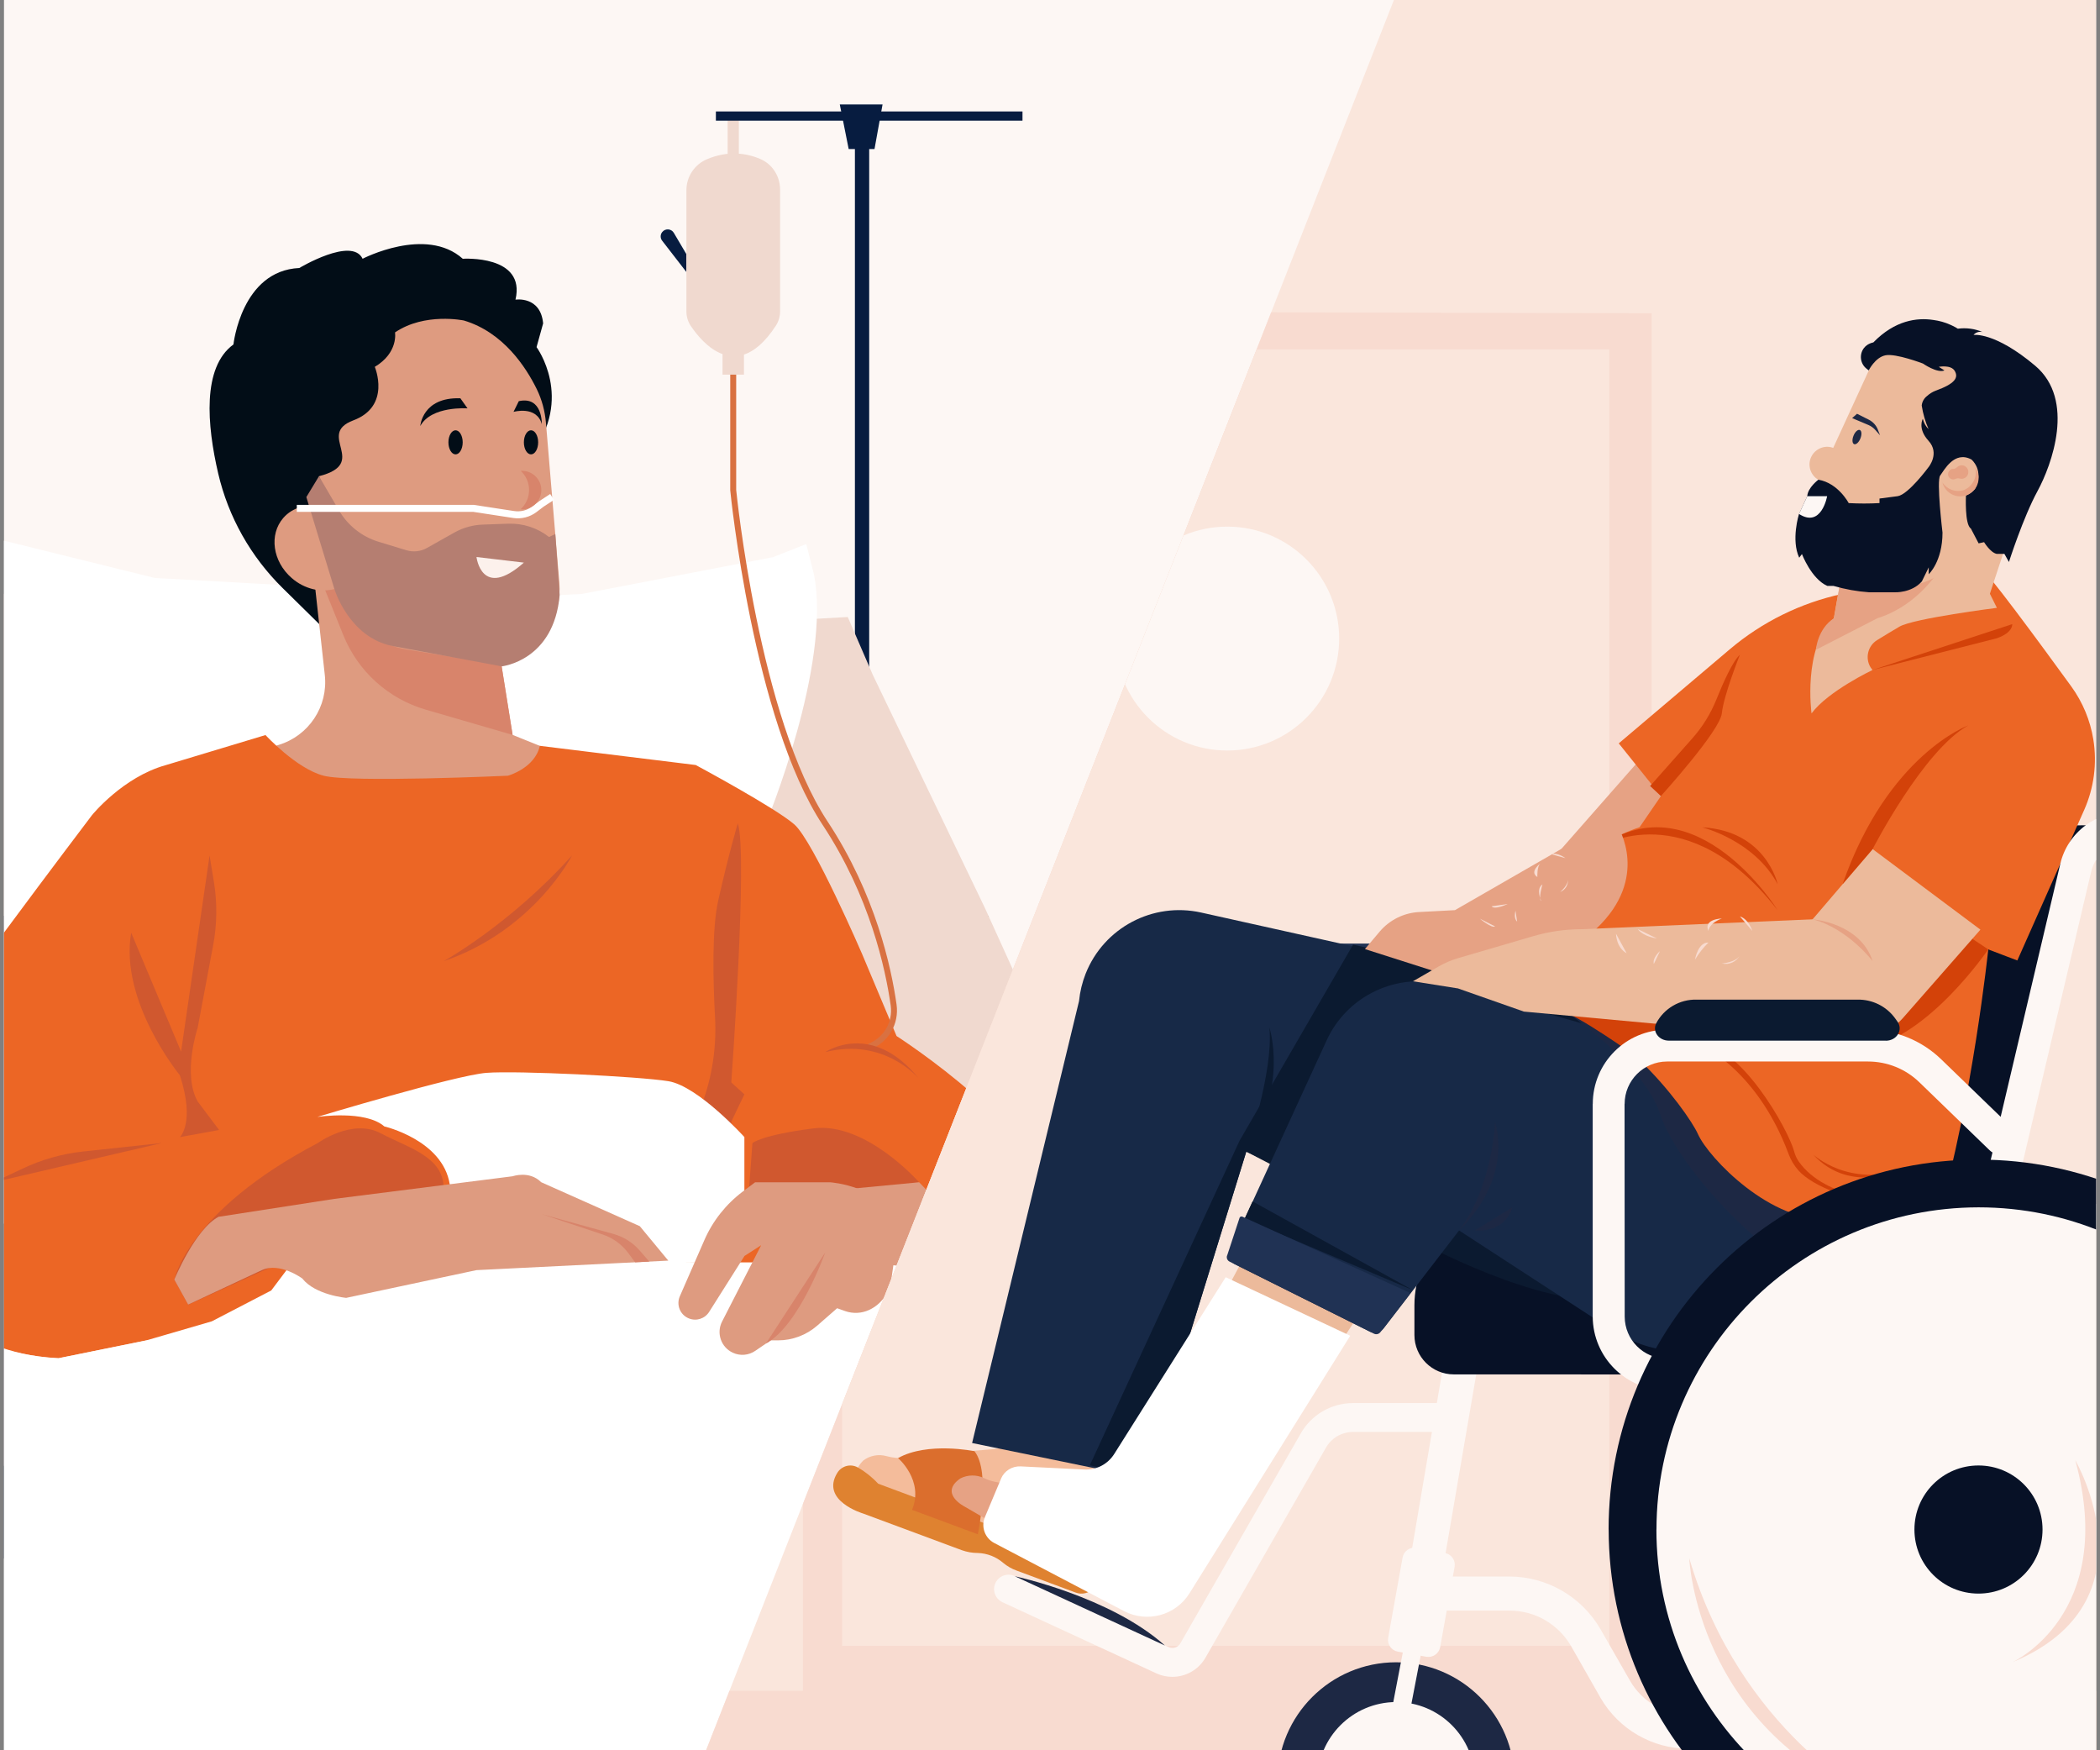<?xml version="1.0" encoding="UTF-8"?>
<svg id="Layer_1" data-name="Layer 1" xmlns="http://www.w3.org/2000/svg" xmlns:xlink="http://www.w3.org/1999/xlink" viewBox="0 0 300 250">
  <rect x="0" y="0" width="300" height="250" fill="#808080" stroke="none"/>
  <defs>
    <style>
      .cls-1 {
        clip-path: url(#clippath);
      }

      .cls-2, .cls-3 {
        fill: none;
      }

      .cls-2, .cls-4, .cls-5, .cls-6, .cls-7, .cls-8, .cls-9, .cls-10, .cls-11, .cls-12, .cls-13, .cls-14, .cls-15, .cls-16, .cls-17, .cls-18, .cls-19, .cls-20, .cls-21, .cls-22, .cls-23, .cls-24, .cls-25, .cls-26, .cls-27, .cls-28 {
        stroke-width: 0px;
      }

      .cls-29 {
        clip-path: url(#clippath-1);
      }

      .cls-30 {
        clip-path: url(#clippath-2);
      }

      .cls-3 {
        stroke: #fff;
        stroke-miterlimit: 10;
      }

      .cls-4 {
        fill: #f4bc9b;
      }

      .cls-5 {
        fill: #f8dbd0;
      }

      .cls-6 {
        fill: #1d2844;
      }

      .cls-7 {
        fill: #071c40;
      }

      .cls-8 {
        fill: #0b1a30;
      }

      .cls-9 {
        fill: #071126;
      }

      .cls-10 {
        fill: #203254;
      }

      .cls-11 {
        fill: #172947;
      }

      .cls-12 {
        fill: #d34209;
      }

      .cls-13 {
        fill: #de9b80;
      }

      .cls-14 {
        fill: #df8230;
      }

      .cls-15 {
        fill: #db6e2d;
      }

      .cls-16 {
        fill: #d97141;
      }

      .cls-17 {
        fill: #d8846b;
      }

      .cls-18 {
        fill: #d0582f;
      }

      .cls-19 {
        fill: #b57e71;
      }

      .cls-20 {
        fill: #fdf7f4;
      }

      .cls-21 {
        fill: #fff;
      }

      .cls-22 {
        fill: #f0d9cf;
      }

      .cls-23 {
        fill: #fae6dc;
      }

      .cls-24 {
        fill: #e6a284;
      }

      .cls-25 {
        fill: #fcf1ec;
      }

      .cls-26 {
        fill: #ec6625;
      }

      .cls-27 {
        fill: #ecba9b;
      }

      .cls-28 {
        fill: #020d17;
      }
    </style>
    <clipPath id="clippath">
      <rect class="cls-2" x=".57" width="298.87" height="250"/>
    </clipPath>
    <clipPath id="clippath-1">
      <polygon class="cls-2" points="300 250 100.87 250 199.13 0 300 0 300 250"/>
    </clipPath>
    <clipPath id="clippath-2">
      <rect class="cls-2" x="13.59" width="298.87" height="250"/>
    </clipPath>
  </defs>
  <rect class="cls-20" x=".57" width="298.87" height="250"/>
  <g class="cls-1">
    <g>
      <g>
        <rect class="cls-7" x="122.13" y="19.89" width="2.04" height="97.71"/>
        <rect class="cls-7" x="-78.04" y="130.8" width="219.24" height="91.81"/>
        <path class="cls-22" d="m11.14,84.83h-53.78s-3.57,1.53-4.58,4.33c0,0-9.17,6.88-13.5,11.46-4.33,4.58-20.12,25.47-20.12,25.47l8.91,21.39,1.02,22.92-3.31,38.96h251.1s-36.16-79.63-36.16-79.63l-16.04-33.35-3.57-8.25-113.84,6.36,3.86-9.67Z"/>
        <path class="cls-21" d="m-15.39,73.88s-1.02,2.72,0,5.69c1.02,2.97,0,10.1,0,10.1l-.45,38.2s-.2,8.4,0,11.46-.09,21.65-.09,21.65l.5,12.48s1.06,2.63,9.98,1.7l100.93-6.28,13.94-51.27s9.4-22.58,6.86-35.57l-1.1-4.33-4.75,1.87-27.33,5.26-10.53.51-50.47-2.8-26.78-6.62s-6.11-2.8-10.7-2.04Z"/>
        <path class="cls-28" d="m46.72,90.24l-6.34-6.24c-4.55-4.48-7.76-10.15-9.21-16.38-1.6-6.87-2.32-15.15,2.18-18.42,0,0,1.13-10.54,9.41-10.92,0,0,7.53-4.52,9.04-1.32,0,0,9.04-4.71,14.31,0,0,0,9.05-.6,7.53,5.84,0,0,3.58-.56,3.95,3.39l-.94,3.39s5.39,7.29-.8,15.32l-29.13,25.34Z"/>
        <path class="cls-13" d="m44.54,79.56l1.86,16.85c.5,4.5-2.29,8.7-6.63,10l-8.47,2.52,15.11,4.28,31.24-.71,5.43-3.57-9.85-3.96-3.06-19.13-25.64-6.28Z"/>
        <path class="cls-17" d="m44.54,79.56l4.5,11.15c2.09,5.18,6.44,9.11,11.8,10.66l12.39,3.6-3.06-19.13-25.64-6.28Z"/>
        <path class="cls-13" d="m79.91,83.27l-1.92-22.89c-.14-1.66-.57-3.28-1.3-4.78-1.55-3.16-4.78-8.13-10.41-9.82,0,0-5.6-1.19-9.85,1.7,0,0,.51,2.89-2.89,4.92,0,0,2.38,5.6-3.06,7.64-5.43,2.04,2.38,6.11-4.92,7.98,0,0,1.32,2.34.33,4.33-2.03-.43-4.1.11-5.42,1.63-2.06,2.37-1.53,6.21,1.2,8.58,1.81,1.58,4.14,2.1,6.1,1.57l1.22,2.2c1.91,3.44,5.29,5.82,9.18,6.45l9.75,1.58c1.92.31,3.89.08,5.68-.68h0c4.14-1.74,6.68-5.95,6.31-10.42Z"/>
        <path class="cls-19" d="m43.76,70.99l4.01,13.15s2.09,6.94,8.34,8.14l15.56,2.9s7.47-.77,8.28-10.19l-.62-8.71-.9.42h0c-1.65-1.3-3.71-1.97-5.82-1.9l-3.64.13c-1.43.05-2.82.44-4.07,1.14l-3.91,2.2c-.9.51-1.96.62-2.94.32l-3.95-1.2c-2.38-.72-4.4-2.32-5.66-4.46l-2.87-4.91-1.8,2.97Z"/>
        <path class="cls-25" d="m74.84,80.36l-6.77-.8s.72,6.16,6.77.8Z"/>
        <path class="cls-26" d="m37.92,104.98s4.41,4.81,8.32,5.82c3.9,1.02,26.32,0,26.32,0,0,0,3.85-1.06,4.56-4.27l22.27,2.74s11.38,6.11,14.09,8.49c2.72,2.38,9.68,18.51,9.68,18.51l4.92,11.71s22.24,14.26,21.05,23.94c-1.19,9.68-3.06,10.53-3.06,10.53l-30.05,3.57-78.1,5.43h-16.98s-12.56,2.55-12.56,2.55c0,0-9.34-.34-12.9-4.07l-6.62-7.47s-2.89-26.99-1.53-30.39c1.36-3.4,25.82-35.65,25.82-35.65,0,0,4.4-5.43,10.52-7.13l14.26-4.3Z"/>
        <path class="cls-18" d="m131.3,168.87s-7.6-8.65-15.07-7.7c-7.47.95-8.74,2.1-8.74,2.1l-.64,8.66,24.45-3.06Z"/>
        <path class="cls-18" d="m30.45,135.02l-2.21,11.78s-2.21,6.62,0,10.53l3.06,4.07-5.6,1.02s2.21-2.04,0-8.83c0,0-8.66-10.53-6.96-20.37l7.13,16.98,4.07-28.01.62,3.78c.49,3,.45,6.07-.11,9.06Z"/>
        <path class="cls-18" d="m104.47,167v-6.79s1.87-3.9,1.87-3.9l-1.87-1.7s2.38-32.77.93-37.01c0,0-1.27,4.24-2.8,11.04-.91,4.05-.74,11.41-.45,16.7.23,4.26-.42,8.52-1.92,12.52l-1.71,4.56,5.94,4.58Z"/>
        <path class="cls-21" d="m45.39,159.53s6.79-1.02,9.51,1.36c0,0,8.35,1.94,9.35,8.27l1.34,9.73,21.56,1.6,14.61-.18,4.58-6.86v-11.04s-6.62-7.3-10.87-7.98c-4.24-.68-21.56-1.53-25.98-1.19s-24.11,6.28-24.11,6.28Z"/>
        <path class="cls-21" d="m-108.43,226.93l2.21-3.9s18.34-21.05,20.37-22.58c2.04-1.53,12.39-1.87,12.39-1.87l21.56-5.94s10.19-5.77,12.05-6.28c1.87-.51,32.15,0,32.15,0l3.89,4.23s4.36,3.07,12.17,3.41l12.56-2.55,9.34-2.72,8.49-4.41,3.57-4.75,38.71-1.7,9.69,2.44h16.73l22.13-1.42,6.96,2.55,9.51,1.02,16.47,6.28,12.73,6.62,6.28,3.4,22.92,35.82-95.06,22.61H-51.56l-58.74-22.61,1.87-7.64Z"/>
        <path class="cls-18" d="m81.72,122.18s-5.43,10.7-18.34,15.11c0,0,9.51-5.26,18.34-15.11Z"/>
        <path class="cls-18" d="m24.91,182.79s1.81-9.72,20.48-19.52c0,0,4.92-3.57,9-1.4,4.07,2.16,8.96,3.31,9,7.89l-36.5,16.6-1.98-3.57Z"/>
        <path class="cls-18" d="m23.15,163.26l-11.24,1.21c-3.01.32-5.95,1.15-8.69,2.45l-4.1,1.94,24.03-5.6Z"/>
        <path class="cls-13" d="m131.3,168.87l-16.13,1.53,1.87,5.94,8.66,4.24,10.87.85s.17-5.77-1.19-8.32l-4.07-4.24Z"/>
        <path class="cls-13" d="m107.87,168.87h10.7s7.68.47,9.85,6.28l-1.1,7.7c-.27,1.87-1.46,3.47-3.17,4.26h0c-1.07.49-2.29.55-3.41.16l-1.15-.41-2.85,2.49c-1.55,1.35-3.54,2.1-5.6,2.1h-1.05s-2.2,1.5-2.2,1.5c-.95.65-2.17.75-3.21.26h0c-1.68-.78-2.37-2.8-1.53-4.44l5.59-10.91-2.38,1.53-5.05,7.99c-.62.98-1.84,1.37-2.91.93h0c-1.24-.5-1.82-1.93-1.28-3.16l3.5-8.01c1.2-2.76,3.1-5.15,5.51-6.96l1.76-1.32Z"/>
        <path class="cls-17" d="m109.42,191.9l8.47-13.01s-3.69,10.41-8.47,13.01Z"/>
        <path class="cls-13" d="m31.3,173.79l16.47-2.55,25.47-3.23s2.38-.85,4.07.85l14.09,6.28,4.07,4.92-27.41,1.36-18.6,3.96s-4.41-.39-6.28-2.77c0,0-3.23-2.38-5.77-1.19l-10.53,4.92-1.98-3.57s3-7.3,6.39-9Z"/>
        <path class="cls-17" d="m77.48,173.45l8.6,2.87c1.47.49,2.76,1.43,3.68,2.67l.97,1.31,2.03-.1-1.4-1.61c-.98-1.12-2.26-1.93-3.69-2.33l-10.2-2.82Z"/>
        <rect class="cls-22" x="103.95" y="16.58" width="1.6" height="5.47" transform="translate(209.5 38.62) rotate(-180)"/>
        <rect class="cls-7" x="102.27" y="15.92" width="43.8" height="1.32"/>
        <path class="cls-7" d="m94.6,34.39l3.46,4.47v-2.55s-1.8-3.05-1.8-3.05c-.36-.61-1.22-.67-1.66-.11h0c-.29.36-.29.88,0,1.24Z"/>
        <polygon class="cls-7" points="126.08 14.92 119.97 14.92 121.24 21.29 124.93 21.29 126.08 14.92"/>
        <path class="cls-16" d="m124.32,149.89c2.6-1,4.15-3.64,3.76-6.41-.75-5.32-3.02-15.79-9.84-26.12-9.8-14.85-13.04-47.06-13.07-47.38v-17.87s-.85,0-.85,0v17.92c.03.37,3.29,32.79,13.21,47.81,6.73,10.19,8.97,20.52,9.71,25.77.33,2.38-.99,4.63-3.22,5.49l.31.8Z"/>
        <path class="cls-22" d="m108.58,22.69c-1.86-.78-4.5-1.25-7.58.05-1.78.75-2.94,2.49-2.94,4.42v17.33c0,.75.22,1.47.64,2.09.84,1.24,2.45,3.25,4.52,4v2.93h3.06v-2.86c1.43-.47,2.97-1.7,4.56-4.13.39-.6.6-1.32.6-2.04v-17.41c0-1.89-1.1-3.64-2.85-4.37Z"/>
        <path class="cls-3" d="m42.4,72.61h7.99s17.24,0,17.24,0l5.75.88c1.05.16,2.12-.11,2.96-.75l1.03-.78,1.5-.98"/>
        <path class="cls-17" d="m74.58,67.25c-.06,0-.11.01-.17.02.72.68,1.17,1.65,1.17,2.72,0,1.08-.46,2.05-1.19,2.74.07,0,.13.02.19.02,1.52,0,2.75-1.23,2.75-2.75s-1.23-2.75-2.75-2.75Z"/>
        <path class="cls-28" d="m66.1,63.18c0,.95-.46,1.72-1.02,1.72-.56,0-1.02-.77-1.02-1.72s.46-1.72,1.02-1.72,1.02.77,1.02,1.72Z"/>
        <ellipse class="cls-28" cx="75.86" cy="63.18" rx="1.02" ry="1.72"/>
        <path class="cls-28" d="m65.76,56.88l1.03,1.45s-5.16-.39-6.75,2.52c0,0,.28-4.15,5.72-3.96Z"/>
        <path class="cls-28" d="m74.11,57.31l-.75,1.52s3.26-.94,4.04,1.73c0,0,.13-4.02-3.29-3.26Z"/>
        <path class="cls-18" d="m117.89,150.28s6.66-4.58,13.41,3.82c0,0-4.92-5.98-13.41-3.82Z"/>
      </g>
      <g class="cls-29">
        <g>
          <rect class="cls-23" x="13.59" width="298.87" height="250"/>
          <g class="cls-30">
            <g>
              <path class="cls-5" d="m68.66,161.46H13.03v-13.6h55.63c1.54,0,2.79,1.25,2.79,2.79v8.05c-.01,1.53-1.26,2.76-2.79,2.76"/>
              <path class="cls-23" d="m74.27,234.98c-2.47-.57-4.93.96-5.51,3.43-.16.68-.16,1.39,0,2.08.39,1.7,1.71,3.02,3.41,3.41,2.45.63,4.95-.84,5.58-3.29.63-2.45-.84-4.95-3.29-5.58-.07-.02-.13-.03-.2-.05m.69,4.01c.25.96-.33,1.94-1.29,2.18-.29.07-.59.07-.89,0-.64-.16-1.13-.66-1.29-1.29-.24-.96.34-1.94,1.3-2.18.29-.07.6-.07.89,0,.62.17,1.11.66,1.27,1.29h.02Z"/>
              <path class="cls-5" d="m71.63,165.37H13.03v-3.21h70.78v-16.72h-6.86v10.19c-1.42,1.62-3.22.63-3.22-.77v-12.61h13.29v23.12h-12.22v67.34h2.12v2.39h-7.42v-2.39h2.12v-6.01H13.03v-1.89h58.6v-59.43Z"/>
              <polygon class="cls-5" points="114.7 44.45 235.95 44.74 235.95 241.97 114.7 241.69 114.7 44.45"/>
              <rect class="cls-23" x="120.31" y="49.91" width="109.6" height="185.18"/>
              <path class="cls-20" d="m175.32,75.22c8.83,0,15.99,7.16,15.99,15.99s-7.16,15.99-15.99,15.99-15.99-7.16-15.99-15.99,7.16-15.99,15.99-15.99"/>
              <rect class="cls-5" x="13.03" y="241.5" width="334.44" height="10.59"/>
              <path class="cls-10" d="m219.54,134.78l-.08,4.54s-21.77,1.39-29.2,1.93c-7.43.54-17.5,0-17.5,0v-6.47h46.78Z"/>
              <path class="cls-10" d="m184.37,134.78l-.3,2c-.75,5.14-3.02,9.94-6.51,13.79l-1.43,1.59,8.24-17.38Z"/>
              <path class="cls-20" d="m199.45,240.28c7.78,0,14.09,6.31,14.09,14.09s-6.31,14.09-14.09,14.09-14.09-6.31-14.09-14.09,6.31-14.09,14.09-14.09"/>
              <path class="cls-6" d="m182.5,254.37c0-9.35,7.58-16.93,16.93-16.94,9.35,0,16.93,7.58,16.94,16.93,0,9.35-7.58,16.93-16.93,16.94h0c-9.34-.01-16.92-7.58-16.93-16.93m5.67,0c0,6.22,5.04,11.26,11.26,11.26s11.26-5.04,11.26-11.26-5.04-11.26-11.26-11.26c-6.21.02-11.23,5.05-11.24,11.26h-.02Z"/>
              <path class="cls-20" d="m241.24,249.77h26.7c5.23,0,9.47-4.24,9.47-9.47v-43.98c0-1.34-1.09-2.43-2.44-2.43-1.34,0-2.43,1.09-2.43,2.43v43.98c0,2.55-2.06,4.61-4.61,4.61h-26.7c-3.45,0-6.64-1.84-8.36-4.83l-4.22-7.36c-2.68-4.65-7.64-7.52-13.01-7.54h-9.7l6.09-35.5c.23-1.33-.67-2.59-1.99-2.81-1.33-.23-2.59.67-2.81,1.99l-6.53,38.34c-.23,1.32.66,2.58,1.98,2.81.14.02.28.04.41.04h12.58c3.63,0,6.97,1.95,8.78,5.09l4.21,7.39c2.6,4.48,7.38,7.24,12.56,7.25"/>
              <path class="cls-9" d="m297.98,117.89l-16.39,69.58c-1.22,5.17-5.83,8.83-11.15,8.84h-62.76c-3.1,0-5.62-2.52-5.62-5.62v-4.25c0-7.72,6.25-13.99,13.98-13.99h48.53l14.38-43.4c2.21-6.66,8.44-11.15,15.45-11.15l3.58-.02Z"/>
              <path class="cls-20" d="m167.48,239.51c1.97,0,3.8-1.06,4.76-2.79l17.14-29.87c.78-1.43,2.28-2.31,3.9-2.32h12.82c1.14,0,2.06-.92,2.06-2.06s-.92-2.06-2.06-2.06h-12.82c-3.13,0-6.02,1.71-7.53,4.46l-17.12,29.84c-.33.59-1.05.84-1.67.56l-21.99-10.14c-1.02-.5-2.25-.07-2.75.95-.5,1.02-.07,2.25.95,2.75.03.01.05.03.08.04l21.96,10.15c.71.33,1.48.49,2.26.49"/>
              <path class="cls-6" d="m166.42,235.04l-21.45-9.9s13.64,2.9,21.45,9.9"/>
              <path class="cls-4" d="m165.19,198.57l-6.02,16.16-2.52,5.26c-1.02,2.11-3.47,3.1-5.66,2.29l-26.32-9.79s-4.06-1.21-1.32-3.9c.94-.69,2.14-.92,3.27-.61.93.26,1.9.34,2.86.23,3.03-.31,8.84-.97,12.45-1.23,1.61-.12,3.12-.82,4.25-1.97l4.81-10.41,14.21,3.97Z"/>
              <path class="cls-14" d="m122.52,209.58c1.09.63,2.08,1.42,2.93,2.34l23.97,8.92c1.68.16,3.37.07,5.02-.27,2.23-.56,3.77.43,3.45,2.35l-1.18,3.17c-.28.74-.9,1.29-1.67,1.47-.45.11-.92.08-1.36-.08l-8.43-3.14c-.71-.25-1.36-.63-1.94-1.11-1.01-.87-2.29-1.37-3.63-1.41-.78,0-1.55-.14-2.28-.4l-14.11-5.24s-6.13-1.81-3.68-5.8c.61-1,1.89-1.35,2.91-.79"/>
              <path class="cls-15" d="m128.29,208.26s3.75,3.19,2,7.4l9.4,3.49s1.89-8.89-.48-11.87c0,0-6.68-1.38-10.91.98"/>
              <path class="cls-15" d="m138.26,211.44s6.69,3.07,11.81,4.46c2,.57,4.14.26,5.9-.85.78-.47,1.72-.62,2.61-.42.36.06.67.3.82.63.13.28.15.6.04.89l-3.1,8.33-4.65-.85s1.81-5.12-12.36-8.68l-1.07-3.51Z"/>
              <path class="cls-11" d="m138.87,206.12l15.28-63.14c.13-1.34.45-2.65.94-3.9,2.6-6.57,9.59-10.27,16.49-8.74l55.14,12.26,43.73,28.93c-27.52,33.68-71.23,2.56-71.23,2.56l-21.18-9.59-14.43,46.7-24.75-5.09Z"/>
              <path class="cls-8" d="m177.11,162.88l16.19-27.96,33.41,7.69,6.5,5.95-10.77,2.16-9.54,21.57,18.72,12.97c-8.92,2.51-26.96-6.93-26.96-6.93l-26.62-13.84-14.43,46.7-7.92-1.9,21.42-46.42Z"/>
              <path class="cls-24" d="m180.15,208.35l-8.69,14.92-3.37,4.77c-1.36,1.91-3.95,2.47-5.97,1.29l-24.27-14.11s-3.8-1.89-.64-4.06c1.05-.53,2.28-.54,3.34-.05.87.42,1.82.66,2.79.71,3.04.21,8.88.56,12.47.91,1.61.16,3.22-.27,4.53-1.21l6.52-9.47,13.3,6.31Z"/>
              <path class="cls-9" d="m214.27,190.09l11.7,6.23h44.46s-29.82-19.99-56.16-6.23"/>
              <polygon class="cls-27" points="182.52 170.62 161.8 209.32 176.13 215.26 198.15 181.62 182.52 170.62"/>
              <path class="cls-11" d="m176.37,180.56c-.69-.35-.99-1.18-.66-1.88l13.71-29.86c2.91-6.63,10.27-10.09,17.23-8.11l39.35,11.11s24.1,4.39,29.38,19.73c1.34,5.2.36,10.74-2.69,15.16-3.94,5.56-10.57,8.56-17.34,7.85l-16.46-1.58c-3.06-.29-6-1.32-8.57-2.99l-21.88-14.24-10.79,14.01c-.46.59-1.27.78-1.94.45l-19.34-9.65Z"/>
              <polygon class="cls-8" points="178.94 171.6 177.78 174.11 201.85 184.28 178.94 171.6"/>
              <path class="cls-6" d="m220.95,142.62s13.58,8.45,16.21,16.49c2.64,8.04,15.95,21.64,21.86,22.51l15.3-7.51s-39.07-31.65-53.38-31.49"/>
              <polygon class="cls-24" points="235.73 106.83 220.93 123.67 229.73 130.85 244.06 114.77 235.73 106.83"/>
              <path class="cls-26" d="m282.52,80.68c.84.19,9.12,11.51,13.38,17.37,1.63,2.25,2.71,4.85,3.15,7.59.55,3.4.09,6.89-1.3,10.03l-9.56,21.52-4.15-1.58s-2.26,21.49-7.17,38.46c-5.14-.45-10.31-.45-15.45,0-8.3.75-17.34-8.67-18.85-12.07-1.51-3.39-13.05-18.95-23.49-17.96l-5.35-3.28s6.87-18.18,20.49-22.6l3.06-4.46-6.03-7.52,15.85-13.43c4.63-3.92,10.15-6.64,16.08-7.92l19.36-4.15Z"/>
              <path class="cls-12" d="m287.46,89.15s.17,1.18-2.18,2.01l-17.76,4.53,19.94-6.54Z"/>
              <path class="cls-12" d="m284.03,135.61s-8.63,12.7-17.51,14.03c-8.88,1.34-33.08,1.06-33.08,1.06,0,0-7.97-5.68-10.4-6.3l54.21-13.31,6.78,4.51Z"/>
              <path class="cls-12" d="m242.13,148.82s8.62,3.25,13.38,16c.32.87.8,1.68,1.42,2.37,1.94,2.2,7.99,4.8,13.52,4.36,0,0-9.6-.11-13.49-5.65-.3-.44-.52-.92-.65-1.43-.8-3.03-7.75-15.65-14.18-15.65"/>
              <path class="cls-12" d="m259.01,164.89s5.15,4.86,13.2,2.01c.02,0-7.78,3.96-13.2-2.01"/>
              <path class="cls-12" d="m228.7,120.86s12.34-7.47,25.25,9.15c0,0-11.61-18.65-25.25-9.15"/>
              <path class="cls-24" d="m226.97,134.93l-18.6,4.9-13.38-4.27,2.11-2.5c1.41-1.66,3.44-2.67,5.61-2.79l5.14-.27,15.17-8.73s9.47,4.16,3.95,13.65"/>
              <path class="cls-24" d="m228.06,132.63c7.67-7.25,3.1-14.49,3.1-14.49l-8.13,3.14,5.03,11.35Z"/>
              <path class="cls-27" d="m282.91,132.78l-15.39-11.5-9.97,11.66c-3.39,3.98-2.92,9.96,1.07,13.36.2.17.4.33.61.48,3.96,2.86,9.44,2.24,12.66-1.42l11.03-12.58Z"/>
              <path class="cls-27" d="m264.67,148.82l-46.97-4.33-9.42-3.31-6.43-1.02,3.68-2.12c.88-.51,1.81-.9,2.79-1.19l10.7-3.13c2.27-.67,4.63-1,7-1l43.59-1.87-4.94,17.97Z"/>
              <path class="cls-27" d="m289.97,67.53l-5.7,17.28,1,2.01s-11.89,1.51-13.91,2.68c-.86.5-2.08,1.24-3.2,1.93-1.33.82-1.75,2.57-.93,3.9.08.13.17.25.27.37,0,0-6.36,3.02-8.71,6.2,0,0-1.29-9.41,3.18-13.58l3.68-20.79h24.3Z"/>
              <path class="cls-24" d="m279.25,77.39s-3.04,8.39-11.06,10.92l-8.78,4.51s.23-3,2.58-4.51l1.35-7.62,15.91-3.29Z"/>
              <path class="cls-27" d="m257.68,73.1l2.1-4.56c-1.21-.69-1.64-2.23-.95-3.44.36-.64.99-1.09,1.72-1.24.45-.09.91-.05,1.34.11l5.08-11.05c.44-.96,1.16-1.76,2.07-2.29,5.11-2.96,14.09-2.51,19.81,2.15,6.34,5.16,1.39,15.78,1.39,15.78l-9.13,10.33c-3.53,4-8.88,5.9-14.15,5.02-1.74-.32-3.46-.76-5.14-1.33-3.61-1.14-5.61-4.98-4.48-8.59.1-.3.21-.6.35-.88"/>
              <path class="cls-6" d="m264.79,62.23c.22-.56.63-.92.9-.81.27.11.31.65.08,1.21-.22.56-.63.92-.9.81-.27-.11-.31-.65-.08-1.21"/>
              <path class="cls-6" d="m265.29,59.1l-.7.62,2.32.98c.36.15.69.38.95.67l.72.81-.31-.8c-.23-.61-.68-1.11-1.27-1.42l-1.73-.87Z"/>
              <path class="cls-9" d="m257,73.42l1.18-2.54c.07-1.24,1.59-2.36,1.59-2.36,2.84.48,4.33,3.34,4.33,3.34,1.47.08,2.94.08,4.4,0v-.65l2.61-.34c1.54-.26,4.4-4.15,4.4-4.15,0,0,1.63-1.96,0-3.75-1.63-1.79-.82-3.15-.82-3.15.13.56.41,1.07.82,1.48-.47-1.08-.8-2.22-.98-3.38.06-.55.34-1.04.78-1.37.35-.32.76-.57,1.2-.74,2.79-1.01,3.29-1.86,2.75-2.81s-2.29-.6-2.29-.6l.81.51c-1.04.44-3.07-.98-3.07-.98,0,0-3.87-1.48-5.36-1.18-1.48.3-2.39,2.16-2.39,2.16l-.3-.24c-.92-.71-1.09-2.04-.38-2.96.14-.18.31-.34.5-.46.26-.16.54-.28.84-.34,3.09-3.17,6.24-3.56,8.55-3.21.86.11,1.69.34,2.48.7l.32.15c.25.12.49.25.72.4,1.2-.16,2.42,0,3.54.48-.48-.12-.98.04-1.3.41,0,0,3.02-.48,8.81,4.4,5.79,4.89,2.36,14.18.32,17.93-2.04,3.75-4.07,10.1-4.07,10.1l-.65-1.16h-1.11c-.9-.19-1.79-1.67-1.79-1.67l-.78.17-1.11-2.12c-.9-.56-.7-4.7-.7-4.7.48-.22.92-.54,1.28-.93,1.39-2.7-.5-4.23-.5-4.23-2.45-1.3-3.9,1.55-4.46,2.29s.33,8.15.33,8.15c0,4.15-1.97,5.95-1.97,5.95v-.98l-.98,2.01c-1.47,1.67-3.86,1.55-3.86,1.55h-3.68c-1.72-.12-3.43-.43-5.08-.91h-.88c-2.28-.99-3.63-4.55-3.63-4.55l-.39.52c-1.19-2.54-.04-6.21-.04-6.21"/>
              <path class="cls-24" d="m278.75,67.02c.08-.03.16-.05.25-.04.21,0,.41-.08.56-.24.23-.23.57-.33.89-.26.52.13.84.65.71,1.17-.1.43-.48.73-.92.74-.1,0-.2-.02-.29-.04-.21-.06-.44-.03-.64.07-.06.02-.11.04-.17.05-.41.06-.79-.23-.84-.64-.05-.34.15-.68.47-.8h-.02Z"/>
              <path class="cls-24" d="m280.49,70.02c1.32-.5,2.05-1.92,1.67-3.28.15.22.27.45.36.7.46,1.37-.28,2.86-1.65,3.32-1.37.46-2.86-.28-3.32-1.65,0-.07-.04-.14-.06-.21.64,1,1.86,1.46,3,1.11"/>
              <path class="cls-20" d="m258.18,70.87h2.84s-.81,4.61-4.02,2.54l1.18-2.54Z"/>
              <path class="cls-12" d="m253.95,126.29s-1.62-7.62-10.78-8.12c0,0,7.42,1.83,10.78,8.12"/>
              <path class="cls-12" d="m248.56,93.51s-2.34,5.86-2.58,8.36-8.71,11.83-8.71,11.83l-1.54-1.43,6-6.77c1.47-1.65,2.64-3.53,3.46-5.57.97-2.41,2.36-5.52,3.37-6.41"/>
              <path class="cls-24" d="m258.95,131.31s6.77.48,8.57,5.97c0,0-3.57-4.68-8.57-5.97"/>
              <path class="cls-24" d="m268.2,147.92c.96-1.11.96-2.76,0-3.87,0,0,.76,2.33,0,3.87"/>
              <path class="cls-24" d="m265.73,144.96s-1.56,1.37.82,3.61c0,0-1.32-1.82-.82-3.61"/>
              <g>
                <path class="cls-5" d="m250.34,132.97s-.56-1.72-1.78-2.07l1.78,2.07Z"/>
                <path class="cls-5" d="m245.98,131.19s-2.68.06-1.92,1.78c0,0,0-1.04,1.92-1.78"/>
                <path class="cls-5" d="m248.56,136.45c-.49.93-1.55,1.41-2.58,1.17,0,0,2.05-.16,2.58-1.17"/>
                <path class="cls-5" d="m244.06,134.63c-.74.73-1.38,1.55-1.92,2.44,0,0,.41-2.5,1.92-2.44"/>
                <path class="cls-5" d="m236.69,134.04s-1.93-.24-2.72-1.33l2.72,1.33Z"/>
                <path class="cls-5" d="m237.14,135.85s-1.11.94-.88,1.84l.88-1.84Z"/>
                <path class="cls-5" d="m230.86,133.37s0,1.95,1.52,2.79l-1.52-2.79Z"/>
              </g>
              <g>
                <path class="cls-5" d="m223.63,122.57s-1.11-.86-2.03-.56l2.03.56Z"/>
                <path class="cls-5" d="m220.08,123.31s-1.67,1.19-.46,1.96c0,0-.07-1.59.46-1.96"/>
                <path class="cls-5" d="m223.99,125.55c.09.8-.36,1.56-1.11,1.86,0,0,1.21-.99,1.11-1.86"/>
                <path class="cls-5" d="m220.35,126.33s-.62,2.09-.17,2.38c0,0-.81-1.77.17-2.38"/>
                <path class="cls-5" d="m215.38,129.12s-1.84.9-2.3.33l2.3-.33Z"/>
                <path class="cls-5" d="m216.5,130.08s-.32,1.09.23,1.55l-.23-1.55Z"/>
                <path class="cls-5" d="m211.4,131.21s1.73,1.44,2.18,1.11l-2.18-1.11Z"/>
              </g>
              <path class="cls-12" d="m267.52,121.28s7.22-14.1,13.66-17.67c0,0-11.5,4.17-17.95,22.67l4.29-5Z"/>
              <path class="cls-20" d="m227.53,157.67v30.37c.02,5.82,4.73,10.52,10.55,10.54h35.2c4.7.01,8.8-3.22,9.86-7.8l15.61-66.32c.56-2.41,2.78-4.07,5.25-3.9l22.85,1.48c1.26.04,2.31-.94,2.35-2.19.04-1.2-.86-2.23-2.06-2.34l-22.85-1.48c-4.68-.32-8.91,2.81-9.97,7.38l-8.51,36.11-8.47-8.19c-2.82-2.74-6.59-4.26-10.52-4.25h-28.7c-5.85,0-10.58,4.75-10.58,10.6m4.55,0c0-3.34,2.71-6.05,6.06-6.06h28.7c2.75,0,5.39,1.06,7.36,2.98l10,9.68c.13.13.28.24.43.33l-5.92,25.14c-.59,2.53-2.84,4.31-5.44,4.31h-35.2c-3.3-.02-5.97-2.69-5.98-6l-.02-30.37Z"/>
              <path class="cls-20" d="m199.45,255.05h0c.72,0,1.3-.58,1.3-1.3v-5.39c0-.26.02-.53.07-.79l4.42-22.99c.14-.71-.33-1.39-1.03-1.52-.71-.14-1.39.33-1.52,1.03l-4.41,22.99c-.08.42-.12.85-.12,1.28v5.39c0,.72.58,1.3,1.3,1.3"/>
              <path class="cls-20" d="m203.75,236.64l-4.06-.73c-.93-.17-1.54-1.05-1.38-1.98l2.06-11.46c.17-.93,1.05-1.54,1.98-1.38l4.07.73c.93.17,1.54,1.05,1.38,1.98l-2.06,11.46c-.17.93-1.05,1.54-1.98,1.38"/>
              <path class="cls-20" d="m282.64,169.04c27.3,0,49.42,22.13,49.42,49.42s-22.13,49.42-49.42,49.42-49.42-22.13-49.42-49.42,22.13-49.42,49.42-49.42"/>
              <path class="cls-9" d="m282.64,209.32c5.05,0,9.15,4.09,9.15,9.15s-4.09,9.15-9.15,9.15-9.15-4.09-9.15-9.15,4.09-9.15,9.15-9.15"/>
              <path class="cls-9" d="m229.8,218.47c0-29.18,23.65-52.84,52.83-52.84,29.18,0,52.84,23.65,52.84,52.83,0,29.18-23.65,52.84-52.83,52.84h0c-29.16-.03-52.8-23.67-52.83-52.83m6.82,0c0,25.41,20.61,46.01,46.02,46.01,25.41,0,46.01-20.61,46.01-46.02,0-25.41-20.6-46.01-46.01-46.01-25.4.03-45.99,20.62-46.01,46.02"/>
              <path class="cls-5" d="m241.32,222.57s1.02,24.18,26.19,34.4c0,0-18.9-9.6-26.19-34.4"/>
              <path class="cls-5" d="m296.47,208.57s11.78,20.22-9,28.86c0,0,15.04-6.8,9-28.86"/>
              <path class="cls-8" d="m269.39,148.64h-30.98c-1.43,0-2.39-1.3-1.82-2.46,1.12-2.14,3.37-3.46,5.79-3.4h23c2.09-.03,4.08.94,5.32,2.63l.38.53c.82,1.18-.12,2.71-1.68,2.71"/>
              <path class="cls-6" d="m208.42,175.75s7.6-6.65,5.16-15.54c0,0-.32,9.31-5.16,15.54"/>
              <path class="cls-6" d="m216.04,172.45s-.74,3.61-5.34,3.3l5.34-3.3Z"/>
              <path class="cls-8" d="m181.34,146.77s2.76,8.26-3.3,17.73c0,0,3.93-11.48,3.3-17.73"/>
              <path class="cls-21" d="m143.01,211.2l-2.31,5.5c-.58,1.39,0,2.99,1.33,3.69l18.53,9.72c3.31,1.74,7.4.63,9.37-2.54l22.96-36.78-17.79-8.36-15.92,25.24c-.91,1.45-2.52,2.31-4.24,2.23l-9.13-.45c-1.21-.06-2.34.64-2.81,1.76"/>
              <path class="cls-10" d="m175.3,179.35l1.78-5.4c.05-.15.21-.23.36-.18,0,0,.02,0,.02,0l23.73,10.78c.14.06.21.23.14.37,0,.02-.02.04-.04.06l-4.1,5.31c-.21.27-.59.36-.9.21l-20.62-10.29c-.33-.15-.49-.52-.38-.87"/>
            </g>
          </g>
        </g>
      </g>
    </g>
  </g>
</svg>